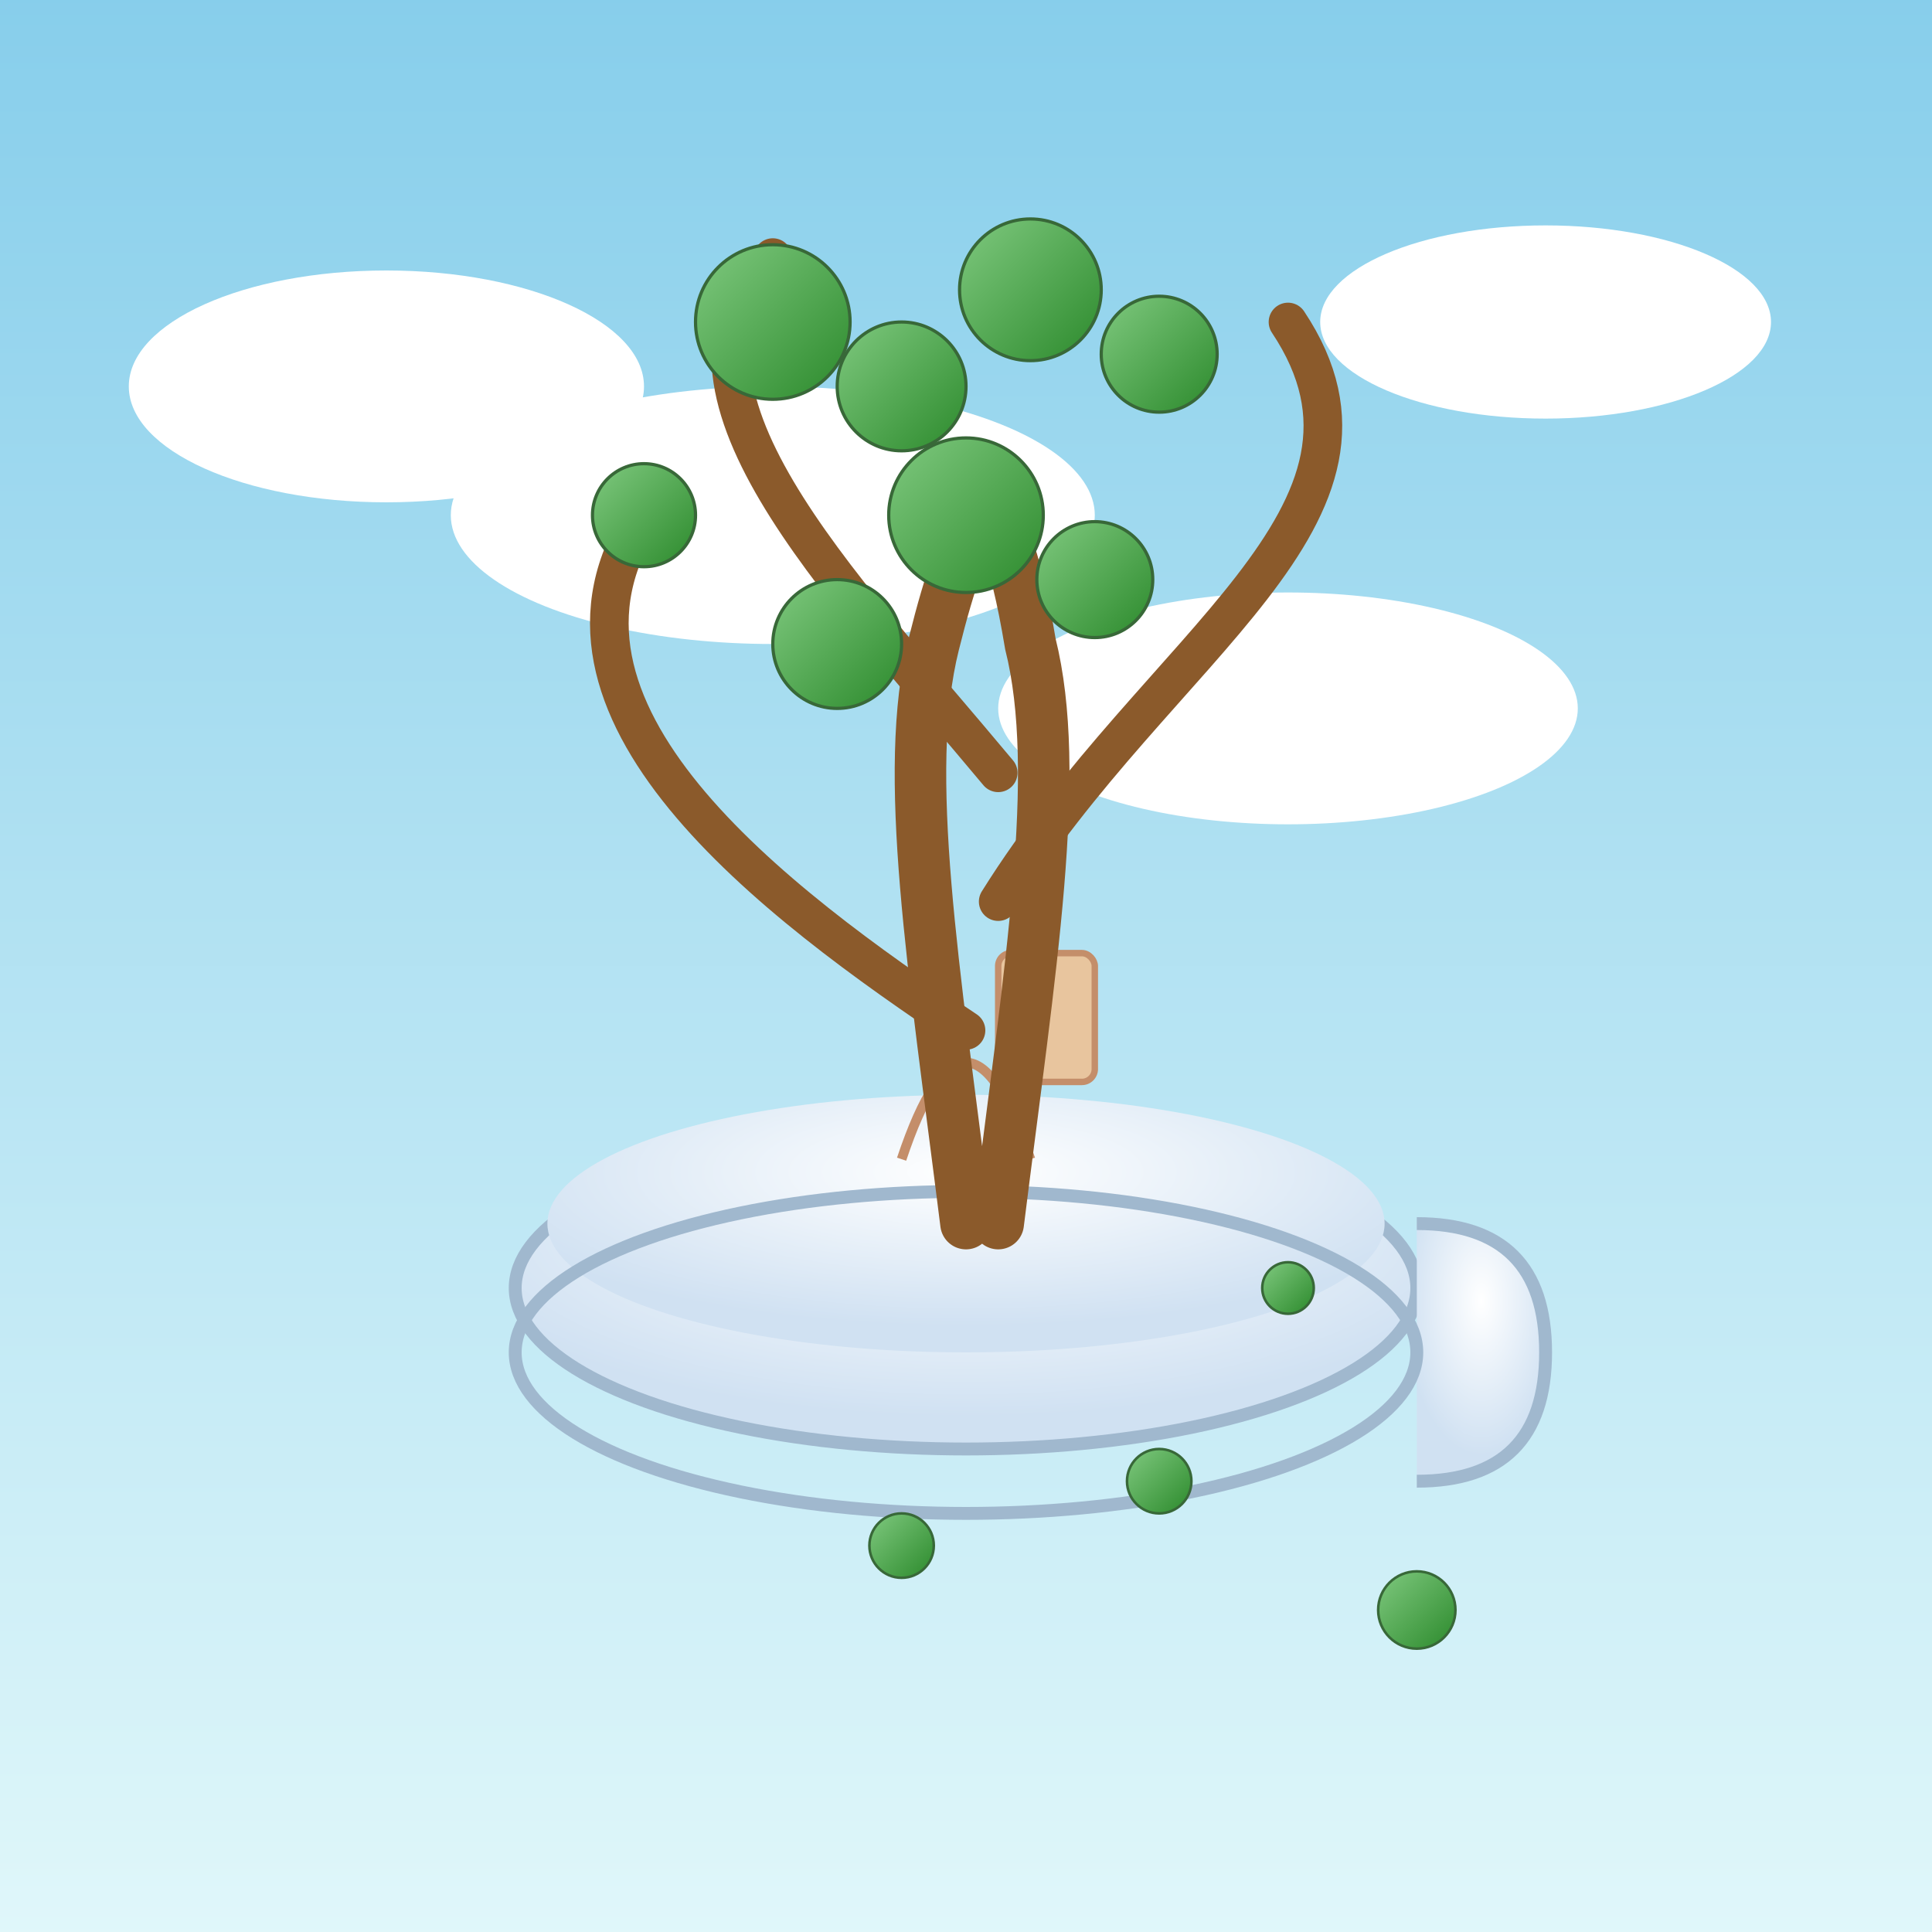 <svg xmlns="http://www.w3.org/2000/svg" viewBox="0 0 300 300">
  <defs>
    <linearGradient id="skyGrad" x1="0" y1="0" x2="0" y2="1">
      <stop offset="0%" stop-color="#87CEEB"/>
      <stop offset="100%" stop-color="#E0F7FA"/>
    </linearGradient>
    <radialGradient id="cupGrad" cx="50%" cy="30%" r="60%">
      <stop offset="0%" stop-color="#FFF"/>
      <stop offset="100%" stop-color="#D0E1F2"/>
    </radialGradient>
    <linearGradient id="leafGrad" x1="0" y1="0" x2="1" y2="1">
      <stop offset="0%" stop-color="#7FC97F"/>
      <stop offset="100%" stop-color="#2C8A2C"/>
    </linearGradient>
    <filter id="cloudBlur" x="-20%" y="-20%" width="140%" height="140%">
      <feGaussianBlur in="SourceGraphic" stdDeviation="4"/>
    </filter>
    <filter id="shadow" x="-20%" y="-20%" width="140%" height="140%">
      <feDropShadow dx="0" dy="2" stdDeviation="2" flood-color="#000" flood-opacity="0.3"/>
    </filter>
  </defs>
  <!-- Background sky -->
  <rect width="300" height="300" fill="url(#skyGrad)"/>
  <!-- Clouds -->
  <g fill="#FFF" filter="url(#cloudBlur)">
    <ellipse cx="60" cy="60" rx="40" ry="18"/>
    <ellipse cx="120" cy="80" rx="50" ry="20"/>
    <ellipse cx="240" cy="50" rx="35" ry="15"/>
    <ellipse cx="200" cy="110" rx="45" ry="18"/>
  </g>
  <!-- Floating teacup -->
  <g filter="url(#shadow)">
    <ellipse cx="150" cy="200" rx="70" ry="25" fill="url(#cupGrad)" stroke="#A0B8CE" stroke-width="2"/>
    <ellipse cx="150" cy="190" rx="65" ry="20" fill="url(#cupGrad)"/>
    <path d="M220,190 q20,0 20,20 q0,20 -20,20" fill="url(#cupGrad)" stroke="#A0B8CE" stroke-width="2"/>
    <ellipse cx="150" cy="210" rx="70" ry="25" fill="none" stroke="#A0B8CE" stroke-width="2"/>
  </g>
  <!-- Teabag string -->
  <path d="M140,180 q10,-30 20,0" stroke="#C48E6A" stroke-width="1.5" fill="none"/>
  <rect x="155" y="148" width="15" height="20" rx="2" ry="2" fill="#E8C59E" stroke="#C48E6A" stroke-width="1"/>
  <!-- Tree trunk -->
  <path d="M150,190 C145,150 140,120 145,100 C150,80 155,70 160,100 C165,120 160,150 155,190" fill="none" stroke="#8B5A2B" stroke-width="8" stroke-linecap="round"/>
  <!-- Branches -->
  <path d="M155,120 C130,90 100,60 120,40" stroke="#8B5A2B" stroke-width="6" fill="none" stroke-linecap="round"/>
  <path d="M155,140 C180,100 220,80 200,50" stroke="#8B5A2B" stroke-width="6" fill="none" stroke-linecap="round"/>
  <path d="M150,160 C120,140 80,110 100,80" stroke="#8B5A2B" stroke-width="6" fill="none" stroke-linecap="round"/>
  <!-- Leaves -->
  <g fill="url(#leafGrad)" stroke="#386838" stroke-width="0.5">
    <circle cx="120" cy="50" r="12"/>
    <circle cx="140" cy="60" r="10"/>
    <circle cx="160" cy="45" r="11"/>
    <circle cx="180" cy="55" r="9"/>
    <circle cx="100" cy="80" r="8"/>
    <circle cx="130" cy="100" r="10"/>
    <circle cx="170" cy="90" r="9"/>
    <circle cx="150" cy="80" r="12"/>
  </g>
  <!-- Floating leaves -->
  <g fill="url(#leafGrad)" stroke="#386838" stroke-width="0.4">
    <circle cx="200" cy="200" r="4"/>
    <circle cx="180" cy="230" r="5"/>
    <circle cx="220" cy="250" r="6"/>
    <circle cx="140" cy="240" r="5"/>
  </g>
</svg>
